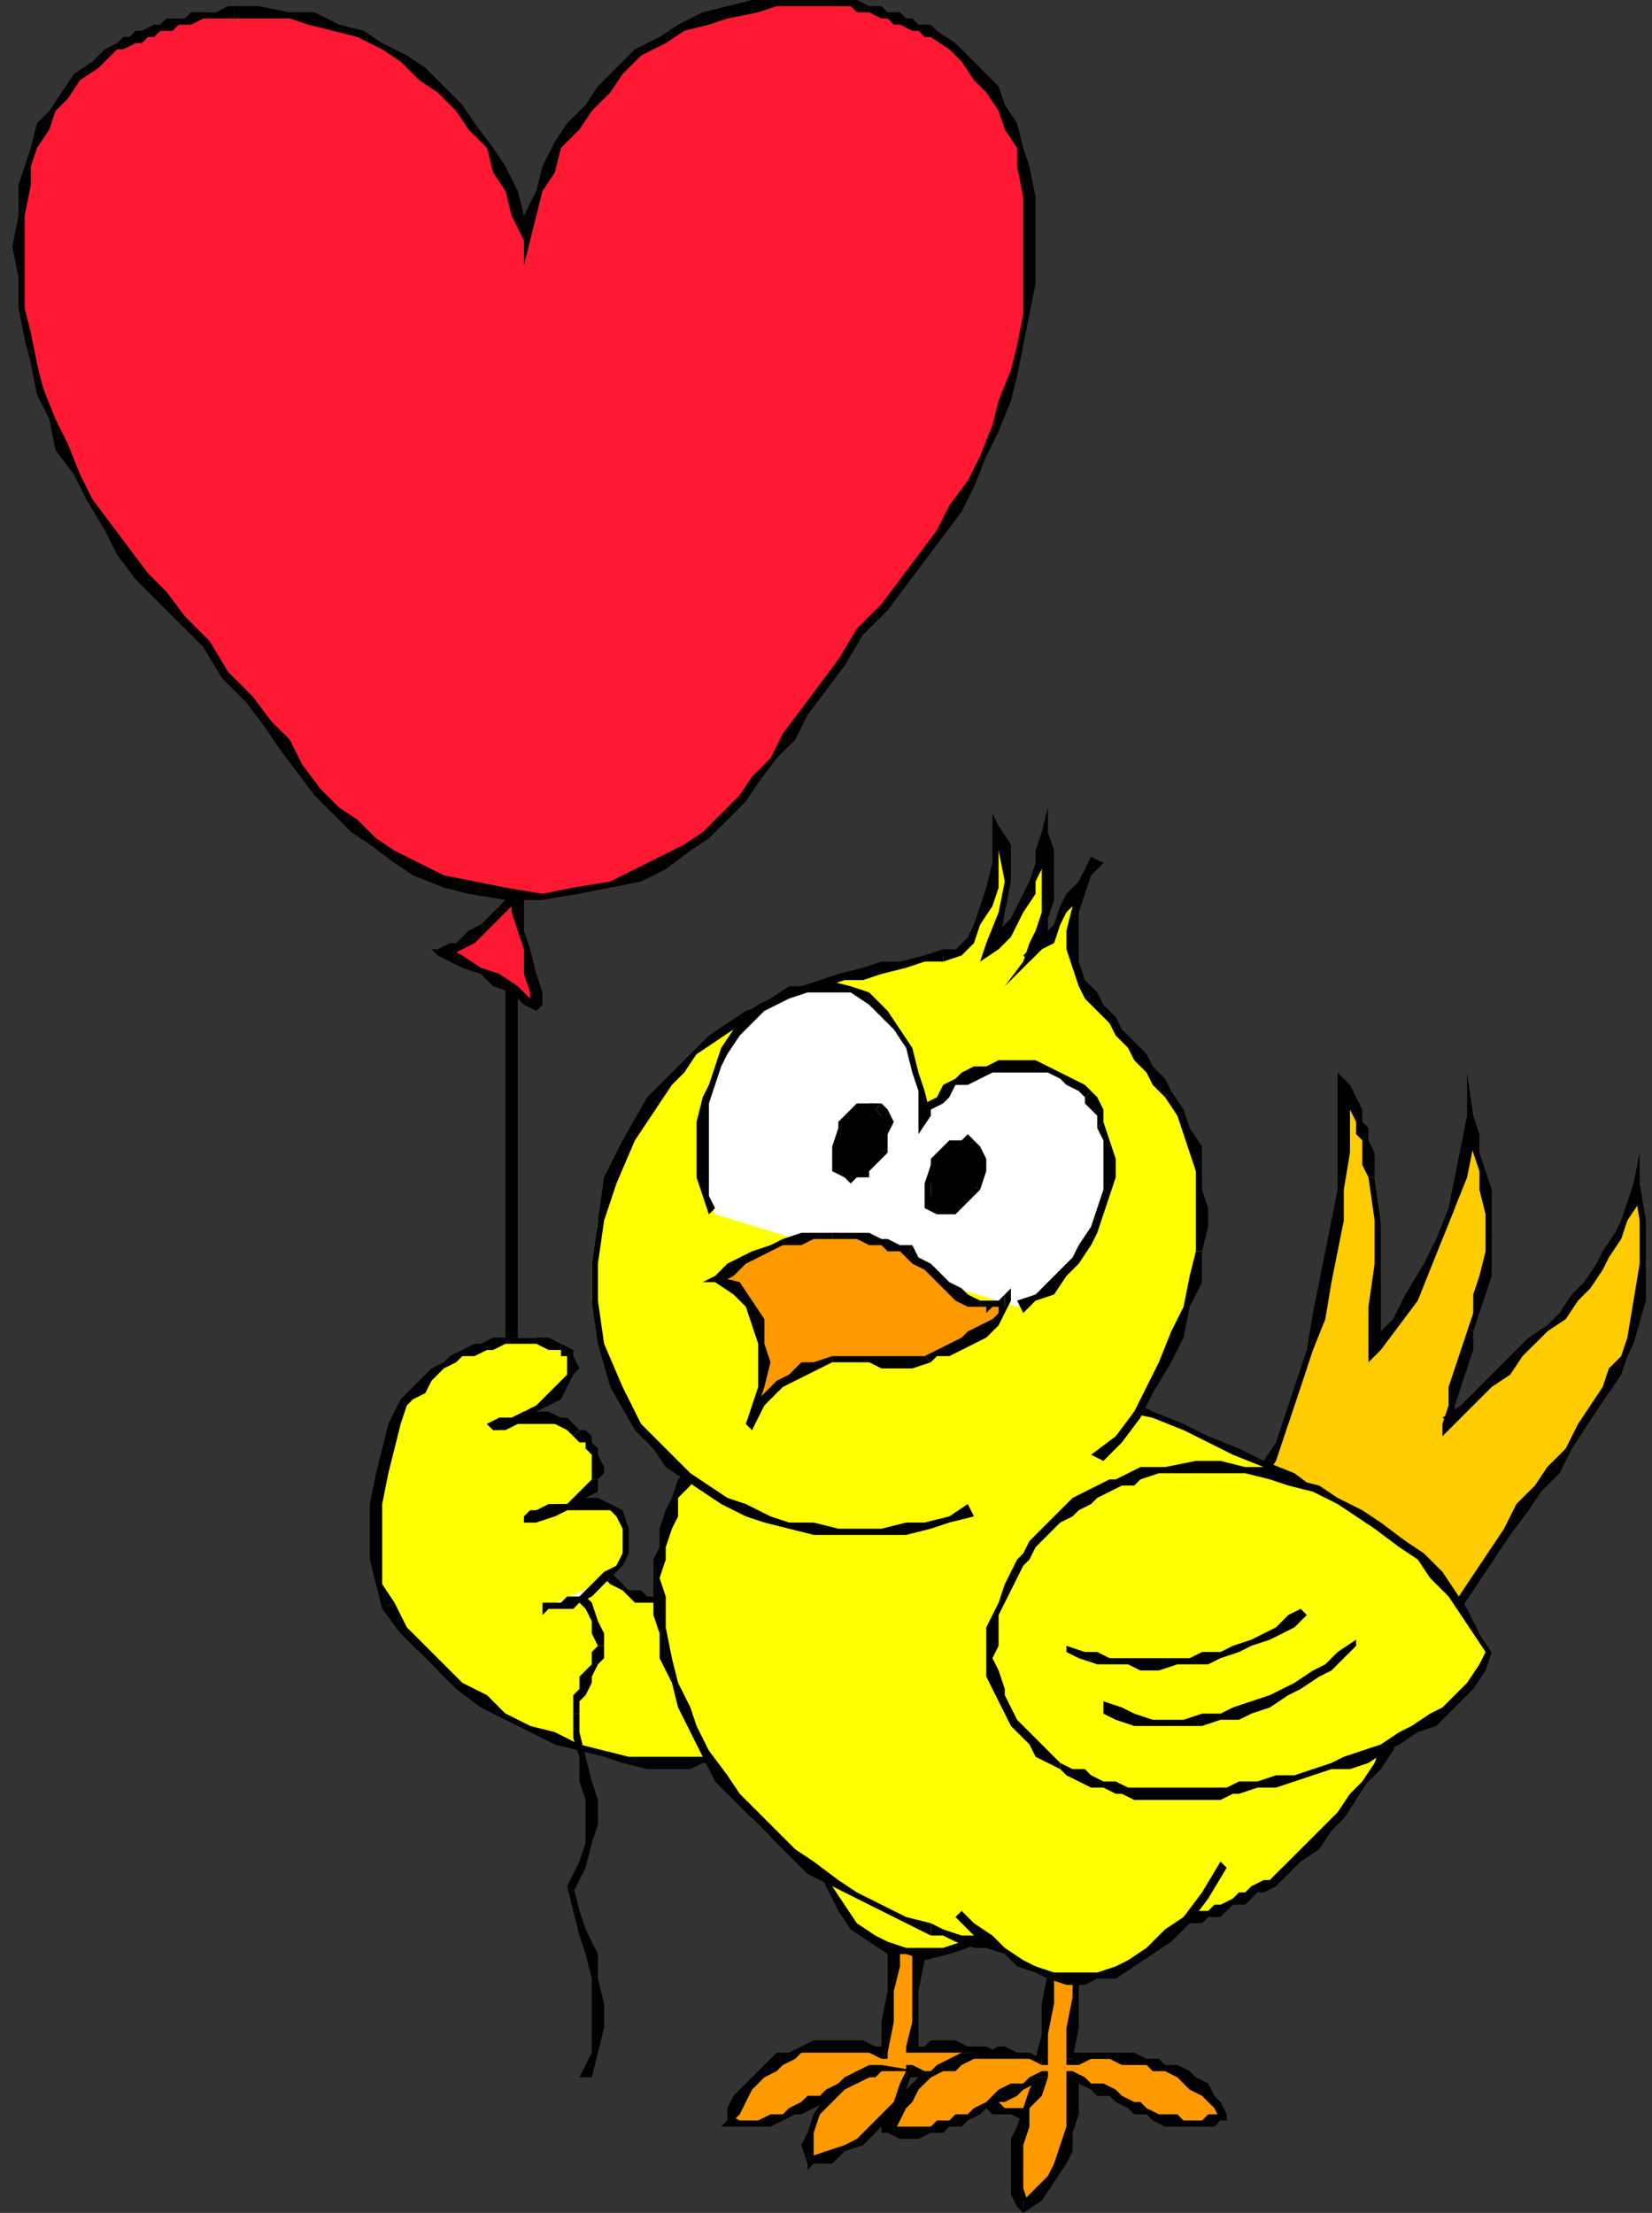 <?xml version="1.0" encoding="UTF-8" standalone="no"?>
<svg
   xmlns:dc="http://purl.org/dc/elements/1.1/"
   xmlns:cc="http://creativecommons.org/ns#"
   xmlns:rdf="http://www.w3.org/1999/02/22-rdf-syntax-ns#"
   xmlns:svg="http://www.w3.org/2000/svg"
   xmlns="http://www.w3.org/2000/svg"
   xmlns:sodipodi="http://sodipodi.sourceforge.net/DTD/sodipodi-0.dtd"
   xmlns:inkscape="http://www.inkscape.org/namespaces/inkscape"
   version="1.0"
   width="70.908mm"
   height="94.985mm"
   id="svg261"
   sodipodi:docname="VALEN051.WMF">
  <rect width="100%" height="100%" fill="#333333" stroke="none"/>
  <sodipodi:namedview
     pagecolor="#ffffff"
     bordercolor="#666666"
     borderopacity="1"
     objecttolerance="10"
     gridtolerance="10"
     guidetolerance="10"
     inkscape:pageopacity="0"
     inkscape:pageshadow="2"
     inkscape:window-width="640"
     inkscape:window-height="480"
     id="namedview263" />
  <defs
     id="defs3">
    <pattern
       id="WMFhbasepattern"
       patternUnits="userSpaceOnUse"
       width="6"
       height="6"
       x="0"
       y="0" />
  </defs>
  <path
     style="fill:#ff9900;fill-rule:evenodd;fill-opacity:1;stroke:none;"
     d="  M 145,314   L 145,319   L 144,323   L 144,328   L 143,333   L 141,332   L 140,332   L 138,332   L 136,332   L 134,332   L 132,332   L 130,333   L 129,333   L 127,334   L 125,335   L 124,336   L 123,337   L 121,339   L 120,340   L 119,342   L 118,344   L 120,344   L 122,344   L 123,344   L 125,344   L 127,343   L 129,343   L 130,342   L 132,341   L 133,340   L 135,339   L 136,339   L 138,338   L 139,337   L 141,336   L 142,336   L 143,336   L 141,336   L 139,337   L 137,339   L 135,341   L 133,343   L 131,346   L 131,348   L 132,351   L 134,350   L 137,349   L 139,347   L 142,345   L 144,343   L 145,341   L 147,338   L 148,336   L 149,336   L 151,337   L 152,338   L 154,339   L 155,339   L 157,340   L 158,341   L 160,341   L 161,342   L 163,342   L 164,343   L 166,343   L 167,343   L 169,343   L 171,343   L 172,342   L 172,340   L 171,339   L 169,338   L 168,336   L 167,335   L 165,335   L 163,334   L 162,333   L 160,333   L 158,333   L 157,332   L 155,332   L 153,332   L 151,332   L 150,332   L 148,332   L 148,328   L 149,323   L 149,318   L 149,314   L 145,314  z "
     id="path5" />
  <path
     style="fill:#000000;fill-rule:nonzero;fill-opacity:1;stroke:none;"
     d="  M 143,334   L 144,333   L 145,328   L 145,323   L 146,319   L 146,314   L 144,314   L 144,319   L 144,323   L 143,328   L 143,333   L 144,332   L 143,334   L 144,334   L 144,333  z "
     id="path7" />
  <path
     style="fill:#000000;fill-rule:nonzero;fill-opacity:1;stroke:none;"
     d="  M 118,343   L 119,344   L 120,343   L 121,341   L 122,339   L 123,338   L 124,337   L 126,336   L 127,335   L 129,334   L 130,333   L 132,333   L 134,333   L 136,333   L 138,333   L 140,333   L 141,333   L 143,334   L 144,332   L 142,332   L 140,331   L 138,331   L 136,331   L 134,331   L 132,331   L 130,332   L 128,333   L 126,333   L 125,334   L 123,336   L 122,337   L 121,338   L 119,340   L 118,342   L 118,344   L 118,345   L 118,344   L 117,345   L 118,345  z "
     id="path9" />
  <path
     style="fill:#000000;fill-rule:nonzero;fill-opacity:1;stroke:none;"
     d="  M 143,336   L 143,335   L 142,335   L 140,336   L 139,336   L 137,337   L 136,338   L 134,339   L 133,340   L 131,340   L 130,341   L 128,342   L 127,343   L 125,343   L 123,344   L 122,344   L 120,344   L 118,343   L 118,345   L 120,345   L 122,345   L 123,345   L 125,345   L 127,344   L 129,343   L 130,343   L 132,342   L 134,341   L 135,340   L 137,339   L 138,338   L 139,338   L 141,337   L 142,337   L 143,336   L 143,335   L 143,336   L 149,336   L 143,335  z "
     id="path11" />
  <path
     style="fill:#000000;fill-rule:nonzero;fill-opacity:1;stroke:none;"
     d="  M 131,350   L 132,350   L 132,348   L 132,346   L 133,343   L 135,341   L 137,339   L 139,338   L 141,337   L 143,336   L 143,335   L 141,335   L 139,336   L 136,338   L 134,340   L 132,343   L 131,346   L 130,348   L 131,351   L 132,351   L 131,351   L 131,352   L 132,351  z "
     id="path13" />
  <path
     style="fill:#000000;fill-rule:nonzero;fill-opacity:1;stroke:none;"
     d="  M 148,335   L 147,336   L 146,338   L 145,341   L 143,343   L 141,345   L 139,347   L 137,348   L 134,349   L 131,350   L 132,351   L 135,351   L 137,349   L 140,348   L 142,346   L 144,344   L 146,341   L 147,339   L 148,336   L 147,337   L 148,335   L 147,335   L 147,336  z "
     id="path15" />
  <path
     style="fill:#000000;fill-rule:nonzero;fill-opacity:1;stroke:none;"
     d="  M 172,342   L 172,341   L 171,342   L 169,342   L 167,342   L 166,342   L 165,342   L 163,342   L 162,341   L 160,341   L 159,340   L 157,339   L 156,339   L 154,338   L 153,337   L 151,336   L 150,336   L 148,335   L 147,337   L 149,337   L 151,338   L 152,338   L 154,339   L 155,340   L 157,341   L 158,341   L 160,342   L 161,343   L 163,343   L 164,343   L 166,344   L 167,344   L 169,344   L 171,343   L 173,343   L 173,342   L 173,343   L 173,342   L 173,342  z "
     id="path17" />
  <path
     style="fill:#000000;fill-rule:nonzero;fill-opacity:1;stroke:none;"
     d="  M 147,332   L 148,333   L 150,333   L 151,333   L 153,333   L 155,333   L 157,333   L 158,333   L 160,334   L 162,334   L 163,335   L 165,335   L 166,336   L 168,337   L 169,338   L 170,339   L 171,341   L 172,342   L 173,342   L 172,340   L 171,338   L 170,337   L 169,336   L 167,335   L 165,334   L 164,333   L 162,333   L 160,332   L 158,332   L 157,332   L 155,331   L 153,331   L 151,331   L 150,332   L 148,332   L 149,332   L 147,332   L 147,333   L 148,333  z "
     id="path19" />
  <path
     style="fill:#000000;fill-rule:nonzero;fill-opacity:1;stroke:none;"
     d="  M 149,315   L 148,314   L 148,318   L 148,323   L 148,328   L 147,332   L 149,332   L 149,328   L 149,323   L 150,318   L 149,314   L 149,313   L 149,314   L 149,313   L 149,313  z "
     id="path21" />
  <path
     style="fill:#000000;fill-rule:nonzero;fill-opacity:1;stroke:none;"
     d="  M 146,314   L 145,315   L 149,315   L 149,313   L 145,313   L 144,314   L 145,313   L 144,313   L 144,314  z "
     id="path23" />
  <path
     style="fill:#ffff00;fill-rule:evenodd;fill-opacity:1;stroke:none;"
     d="  M 133,301   L 135,306   L 136,310   L 139,313   L 141,315   L 144,316   L 147,317   L 150,317   L 153,316   L 157,316   L 160,315   L 163,313   L 166,312   L 168,310   L 171,308   L 173,306   L 175,305   L 133,301  z "
     id="path25" />
  <path
     style="fill:#000000;fill-rule:nonzero;fill-opacity:1;stroke:none;"
     d="  M 174,304   L 172,306   L 170,308   L 168,309   L 165,311   L 162,312   L 159,314   L 156,315   L 153,316   L 150,316   L 147,316   L 144,315   L 142,314   L 139,312   L 137,309   L 135,306   L 134,301   L 132,301   L 134,306   L 136,310   L 138,313   L 141,315   L 144,317   L 147,317   L 150,318   L 154,317   L 157,316   L 160,315   L 163,314   L 166,312   L 169,310   L 171,309   L 173,307   L 175,305  z "
     id="path27" />
  <path
     style="fill:#ffcc00;fill-rule:evenodd;fill-opacity:1;stroke:none;"
     d="  M 202,242   L 204,240   L 206,237   L 207,234   L 209,231   L 210,228   L 211,225   L 212,222   L 212,219   L 214,214   L 215,208   L 216,203   L 217,198   L 218,193   L 218,187   L 218,182   L 218,177   L 219,178   L 220,180   L 220,182   L 221,184   L 221,185   L 222,187   L 222,189   L 223,191   L 224,198   L 223,205   L 223,212   L 223,219   L 226,214   L 229,210   L 231,205   L 234,201   L 236,196   L 237,191   L 238,186   L 239,181   L 239,184   L 240,187   L 240,190   L 241,193   L 241,197   L 242,200   L 241,203   L 241,207   L 240,210   L 239,213   L 239,216   L 238,219   L 237,222   L 236,225   L 236,228   L 235,231   L 237,229   L 239,226   L 242,224   L 244,222   L 246,220   L 249,218   L 251,216   L 253,213   L 255,211   L 257,208   L 259,206   L 261,203   L 262,201   L 264,198   L 265,195   L 266,192   L 266,198   L 267,205   L 266,211   L 264,218   L 263,220   L 262,223   L 261,226   L 259,229   L 257,232   L 254,235   L 252,238   L 250,242   L 247,245   L 245,248   L 242,251   L 240,254   L 238,257   L 236,260   L 235,263   L 234,265   L 202,242  z "
     id="path29" />
  <path
     style="fill:#000000;fill-rule:nonzero;fill-opacity:1;stroke:none;"
     d="  M 212,219   L 212,219   L 211,222   L 210,225   L 209,228   L 208,231   L 207,234   L 205,237   L 203,239   L 201,242   L 203,243   L 205,240   L 207,237   L 208,234   L 209,231   L 210,228   L 211,225   L 212,222   L 213,219   L 213,219  z "
     id="path31" />
  <path
     style="fill:#000000;fill-rule:nonzero;fill-opacity:1;stroke:none;"
     d="  M 219,176   L 217,177   L 217,182   L 217,187   L 217,193   L 216,198   L 215,203   L 214,208   L 213,213   L 212,219   L 213,219   L 215,214   L 216,208   L 217,203   L 218,198   L 218,193   L 219,187   L 219,182   L 219,177   L 218,177   L 219,176   L 217,174   L 217,177  z "
     id="path33" />
  <path
     style="fill:#000000;fill-rule:nonzero;fill-opacity:1;stroke:none;"
     d="  M 223,191   L 223,191   L 223,189   L 223,187   L 222,185   L 222,183   L 221,182   L 221,180   L 220,178   L 219,176   L 218,177   L 218,179   L 219,180   L 220,182   L 220,184   L 221,185   L 221,187   L 221,189   L 222,191   L 222,191  z "
     id="path35" />
  <path
     style="fill:#000000;fill-rule:nonzero;fill-opacity:1;stroke:none;"
     d="  M 222,218   L 224,219   L 224,212   L 224,205   L 224,198   L 223,191   L 222,191   L 223,198   L 223,205   L 222,212   L 222,219   L 224,219   L 222,219   L 222,221   L 224,219  z "
     id="path37" />
  <path
     style="fill:#000000;fill-rule:nonzero;fill-opacity:1;stroke:none;"
     d="  M 239,181   L 238,181   L 237,186   L 236,191   L 235,196   L 233,201   L 231,205   L 228,210   L 226,214   L 222,218   L 224,219   L 227,215   L 230,211   L 232,206   L 234,201   L 236,196   L 238,191   L 239,186   L 239,181   L 238,181   L 239,181   L 238,174   L 238,181  z "
     id="path39" />
  <path
     style="fill:#000000;fill-rule:nonzero;fill-opacity:1;stroke:none;"
     d="  M 242,207   L 242,207   L 242,203   L 242,200   L 242,197   L 242,193   L 241,190   L 240,187   L 240,184   L 239,181   L 238,181   L 238,184   L 239,187   L 240,190   L 240,193   L 241,197   L 241,200   L 241,203   L 240,207   L 240,207  z "
     id="path41" />
  <path
     style="fill:#000000;fill-rule:nonzero;fill-opacity:1;stroke:none;"
     d="  M 234,230   L 236,231   L 236,228   L 237,225   L 238,222   L 239,219   L 239,216   L 240,213   L 241,210   L 242,207   L 240,207   L 239,210   L 239,213   L 238,216   L 237,219   L 236,222   L 235,225   L 235,228   L 234,231   L 236,231   L 234,231   L 234,233   L 236,231  z "
     id="path43" />
  <path
     style="fill:#000000;fill-rule:nonzero;fill-opacity:1;stroke:none;"
     d="  M 266,192   L 265,192   L 264,195   L 263,198   L 262,200   L 260,203   L 259,205   L 257,208   L 255,210   L 253,213   L 251,215   L 248,217   L 246,219   L 244,221   L 241,224   L 239,226   L 237,228   L 234,230   L 236,231   L 238,229   L 240,227   L 242,225   L 245,223   L 247,220   L 249,218   L 251,216   L 254,214   L 256,211   L 258,209   L 260,206   L 261,204   L 263,201   L 264,198   L 266,195   L 266,192   L 265,192   L 266,192   L 266,187   L 265,192  z "
     id="path45" />
  <path
     style="fill:#000000;fill-rule:nonzero;fill-opacity:1;stroke:none;"
     d="  M 265,218   L 265,218   L 267,211   L 267,205   L 267,198   L 266,192   L 265,192   L 266,198   L 266,205   L 265,211   L 264,217   L 264,217  z "
     id="path47" />
  <path
     style="fill:#000000;fill-rule:nonzero;fill-opacity:1;stroke:none;"
     d="  M 233,266   L 235,265   L 236,263   L 237,261   L 239,258   L 241,255   L 243,252   L 245,249   L 248,245   L 250,242   L 253,239   L 255,235   L 257,232   L 259,229   L 261,226   L 263,223   L 264,220   L 265,218   L 264,217   L 263,220   L 261,222   L 260,225   L 258,228   L 256,231   L 254,235   L 251,238   L 249,241   L 246,244   L 244,248   L 242,251   L 240,254   L 238,257   L 236,260   L 234,262   L 233,265   L 234,264   L 233,266   L 234,266   L 235,265  z "
     id="path49" />
  <path
     style="fill:#000000;fill-rule:nonzero;fill-opacity:1;stroke:none;"
     d="  M 201,242   L 201,243   L 233,266   L 234,264   L 202,242   L 203,243   L 201,242   L 201,242   L 201,243  z "
     id="path51" />
  <path
     style="fill:#ffff00;fill-rule:evenodd;fill-opacity:1;stroke:none;"
     d="  M 108,260   L 107,260   L 106,260   L 104,259   L 103,259   L 102,258   L 101,258   L 100,257   L 99,256   L 100,254   L 101,252   L 102,250   L 101,248   L 101,246   L 99,245   L 97,244   L 95,244   L 92,244   L 89,245   L 87,246   L 85,246   L 87,246   L 88,246   L 90,245   L 92,244   L 93,244   L 95,243   L 96,241   L 97,240   L 97,239   L 97,238   L 97,236   L 96,235   L 96,235   L 95,234   L 94,233   L 94,232   L 92,231   L 90,231   L 89,230   L 87,230   L 85,230   L 83,230   L 81,231   L 79,231   L 81,231   L 83,230   L 85,229   L 87,229   L 89,227   L 90,226   L 91,225   L 92,223   L 93,222   L 93,220   L 92,219   L 91,218   L 89,218   L 87,217   L 85,217   L 84,217   L 82,218   L 80,218   L 79,218   L 77,219   L 75,220   L 74,220   L 72,221   L 71,223   L 69,224   L 68,225   L 67,226   L 66,228   L 64,231   L 63,235   L 62,239   L 61,244   L 61,248   L 61,253   L 62,257   L 63,261   L 65,264   L 68,268   L 71,271   L 75,274   L 78,276   L 82,278   L 86,280   L 90,282   L 94,283   L 98,285   L 102,286   L 105,286   L 109,286   L 112,286   L 114,286   L 117,285   L 108,260  z "
     id="path53" />
  <path
     style="fill:#000000;fill-rule:nonzero;fill-opacity:1;stroke:none;"
     d="  M 98,255   L 98,256   L 99,257   L 101,258   L 102,259   L 103,260   L 104,260   L 106,260   L 107,260   L 108,261   L 108,259   L 107,259   L 106,259   L 105,259   L 104,258   L 102,258   L 101,257   L 100,256   L 99,255   L 99,256   L 98,255   L 98,256   L 98,256  z "
     id="path55" />
  <path
     style="fill:#000000;fill-rule:nonzero;fill-opacity:1;stroke:none;"
     d="  M 101,248   L 101,248   L 101,250   L 101,252   L 100,254   L 98,255   L 99,256   L 101,254   L 102,252   L 102,250   L 102,248   L 102,248  z "
     id="path57" />
  <path
     style="fill:#000000;fill-rule:nonzero;fill-opacity:1;stroke:none;"
     d="  M 85,246   L 85,247   L 87,247   L 90,246   L 92,245   L 95,245   L 97,245   L 99,245   L 100,246   L 101,248   L 102,248   L 101,245   L 99,244   L 97,243   L 95,243   L 92,244   L 89,244   L 87,245   L 85,246   L 85,247  z "
     id="path59" />
  <path
     style="fill:#000000;fill-rule:nonzero;fill-opacity:1;stroke:none;"
     d="  M 96,240   L 96,240   L 95,241   L 94,242   L 93,243   L 92,244   L 90,244   L 88,245   L 86,245   L 85,246   L 85,247   L 87,247   L 88,246   L 90,246   L 92,245   L 94,244   L 95,243   L 97,242   L 97,240   L 97,240  z "
     id="path61" />
  <path
     style="fill:#000000;fill-rule:nonzero;fill-opacity:1;stroke:none;"
     d="  M 93,233   L 93,233   L 94,234   L 95,234   L 95,235   L 96,236   L 96,237   L 96,238   L 96,239   L 96,240   L 97,240   L 98,239   L 98,238   L 97,236   L 97,235   L 96,234   L 96,233   L 95,232   L 94,232   L 94,232  z "
     id="path63" />
  <path
     style="fill:#000000;fill-rule:nonzero;fill-opacity:1;stroke:none;"
     d="  M 79,231   L 80,232   L 81,232   L 83,231   L 85,231   L 87,231   L 88,231   L 90,231   L 92,232   L 93,233   L 94,232   L 92,230   L 91,230   L 89,229   L 87,229   L 85,229   L 83,230   L 81,230   L 79,231   L 80,232  z "
     id="path65" />
  <path
     style="fill:#000000;fill-rule:nonzero;fill-opacity:1;stroke:none;"
     d="  M 92,223   L 92,223   L 91,224   L 89,226   L 88,227   L 87,228   L 85,229   L 83,230   L 81,230   L 79,231   L 80,232   L 82,232   L 84,231   L 86,230   L 87,229   L 89,228   L 91,227   L 92,225   L 93,223   L 93,223  z "
     id="path67" />
  <path
     style="fill:#000000;fill-rule:nonzero;fill-opacity:1;stroke:none;"
     d="  M 91,219   L 91,219   L 91,220   L 92,220   L 92,222   L 92,223   L 93,223   L 94,222   L 93,220   L 93,219   L 91,218   L 91,218  z "
     id="path69" />
  <path
     style="fill:#000000;fill-rule:nonzero;fill-opacity:1;stroke:none;"
     d="  M 66,228   L 66,228   L 67,227   L 69,226   L 70,224   L 71,223   L 72,222   L 74,221   L 75,220   L 77,220   L 79,219   L 80,219   L 82,218   L 84,218   L 85,218   L 87,218   L 89,219   L 91,219   L 91,218   L 89,217   L 87,217   L 85,217   L 84,217   L 82,217   L 80,217   L 78,218   L 77,218   L 75,219   L 73,220   L 72,221   L 70,222   L 69,223   L 67,225   L 66,226   L 65,227   L 65,227  z "
     id="path71" />
  <path
     style="fill:#000000;fill-rule:nonzero;fill-opacity:1;stroke:none;"
     d="  M 64,260   L 64,260   L 62,257   L 62,253   L 62,248   L 62,244   L 63,239   L 64,235   L 65,231   L 66,228   L 65,227   L 63,231   L 62,235   L 61,239   L 60,244   L 60,248   L 60,253   L 61,257   L 62,261   L 62,261  z "
     id="path73" />
  <path
     style="fill:#000000;fill-rule:nonzero;fill-opacity:1;stroke:none;"
     d="  M 116,285   L 116,284   L 114,285   L 112,285   L 109,285   L 105,285   L 102,285   L 98,284   L 94,283   L 90,281   L 86,280   L 82,278   L 79,275   L 75,273   L 72,270   L 69,267   L 66,264   L 64,260   L 62,261   L 65,265   L 68,268   L 71,271   L 74,274   L 78,277   L 82,279   L 86,281   L 90,283   L 94,284   L 98,285   L 101,286   L 105,287   L 109,287   L 112,287   L 114,286   L 117,286   L 117,285   L 117,286   L 118,285   L 117,285  z "
     id="path75" />
  <path
     style="fill:#000000;fill-rule:nonzero;fill-opacity:1;stroke:none;"
     d="  M 108,261   L 108,260   L 116,285   L 117,285   L 109,260   L 108,259   L 109,260   L 109,259   L 108,259  z "
     id="path77" />
  <path
     style="fill:#ffffff;fill-rule:evenodd;fill-opacity:1;stroke:none;"
     d="  M 88,261   L 89,261   L 91,260   L 92,260   L 94,259   L 95,259   L 97,258   L 98,257   L 99,256   L 88,261  z "
     id="path79" />
  <path
     style="fill:#000000;fill-rule:nonzero;fill-opacity:1;stroke:none;"
     d="  M 98,255   L 97,256   L 96,257   L 95,258   L 94,259   L 92,259   L 91,260   L 89,260   L 88,260   L 88,262   L 89,261   L 91,261   L 93,261   L 94,260   L 96,259   L 97,258   L 98,257   L 99,256  z "
     id="path81" />
  <path
     style="fill:#ffff00;fill-rule:evenodd;fill-opacity:1;stroke:none;"
     d="  M 236,261   L 232,257   L 229,254   L 225,251   L 221,248   L 217,245   L 213,243   L 209,240   L 205,238   L 201,236   L 196,233   L 192,232   L 187,230   L 182,228   L 178,226   L 173,225   L 168,224   L 165,223   L 163,223   L 160,222   L 157,222   L 154,221   L 151,221   L 148,221   L 146,221   L 143,222   L 140,222   L 137,222   L 135,223   L 132,224   L 129,225   L 127,226   L 124,227   L 122,229   L 119,231   L 117,232   L 116,234   L 114,236   L 112,238   L 111,241   L 110,243   L 109,246   L 108,248   L 107,251   L 107,253   L 107,256   L 107,259   L 107,262   L 107,264   L 108,269   L 109,273   L 111,277   L 113,281   L 115,285   L 117,288   L 120,292   L 122,295   L 125,298   L 129,301   L 132,303   L 135,305   L 139,308   L 143,310   L 147,311   L 151,313   L 153,314   L 156,314   L 158,315   L 160,315   L 162,315   L 165,316   L 167,316   L 169,316   L 172,315   L 174,315   L 176,315   L 179,314   L 181,314   L 183,314   L 186,313   L 188,313   L 189,312   L 191,312   L 192,312   L 194,311   L 195,311   L 196,310   L 198,310   L 199,309   L 200,309   L 201,308   L 203,307   L 204,307   L 205,306   L 206,305   L 207,304   L 208,303   L 211,301   L 213,299   L 216,297   L 218,294   L 220,292   L 222,289   L 223,286   L 225,284   L 226,281   L 228,278   L 229,275   L 231,273   L 232,270   L 233,267   L 234,264   L 236,261  z "
     id="path83" />
  <path
     style="fill:#000000;fill-rule:nonzero;fill-opacity:1;stroke:none;"
     d="  M 168,225   L 168,225   L 173,226   L 178,227   L 182,229   L 187,230   L 192,232   L 196,234   L 200,236   L 205,238   L 209,241   L 213,243   L 217,246   L 221,249   L 224,252   L 228,255   L 232,258   L 235,261   L 236,260   L 233,257   L 229,254   L 225,250   L 222,247   L 218,245   L 214,242   L 210,239   L 205,237   L 201,235   L 196,233   L 192,231   L 187,229   L 183,227   L 178,226   L 173,224   L 168,223   L 168,223  z "
     id="path85" />
  <path
     style="fill:#000000;fill-rule:nonzero;fill-opacity:1;stroke:none;"
     d="  M 124,228   L 124,228   L 127,227   L 129,226   L 132,225   L 135,224   L 137,223   L 140,223   L 143,222   L 146,222   L 148,222   L 151,222   L 154,222   L 157,223   L 160,223   L 162,223   L 165,224   L 168,225   L 168,223   L 166,223   L 163,222   L 160,221   L 157,221   L 154,221   L 151,220   L 148,220   L 146,221   L 143,221   L 140,221   L 137,222   L 135,222   L 132,223   L 129,224   L 126,225   L 124,227   L 124,227  z "
     id="path87" />
  <path
     style="fill:#000000;fill-rule:nonzero;fill-opacity:1;stroke:none;"
     d="  M 108,264   L 108,264   L 108,262   L 108,259   L 107,256   L 108,253   L 108,251   L 109,248   L 110,246   L 110,243   L 112,241   L 113,239   L 114,237   L 116,235   L 118,233   L 120,231   L 122,229   L 124,228   L 124,227   L 121,228   L 119,230   L 117,232   L 115,234   L 113,236   L 112,238   L 110,240   L 109,243   L 108,245   L 107,248   L 107,251   L 106,253   L 106,256   L 106,259   L 106,262   L 107,265   L 107,265  z "
     id="path89" />
  <path
     style="fill:#000000;fill-rule:nonzero;fill-opacity:1;stroke:none;"
     d="  M 151,312   L 151,312   L 147,311   L 143,309   L 139,307   L 136,305   L 132,302   L 129,300   L 126,297   L 123,294   L 120,291   L 118,288   L 115,284   L 113,280   L 112,277   L 110,273   L 109,269   L 108,264   L 107,265   L 107,269   L 109,273   L 110,277   L 112,281   L 114,285   L 116,289   L 119,292   L 122,295   L 125,298   L 128,301   L 131,304   L 135,306   L 139,308   L 143,310   L 147,312   L 151,314   L 151,314  z "
     id="path91" />
  <path
     style="fill:#000000;fill-rule:nonzero;fill-opacity:1;stroke:none;"
     d="  M 188,312   L 188,312   L 185,312   L 183,313   L 181,313   L 179,314   L 176,314   L 174,314   L 172,315   L 169,315   L 167,315   L 165,315   L 162,315   L 160,314   L 158,314   L 156,314   L 153,313   L 151,312   L 151,314   L 153,314   L 155,315   L 158,316   L 160,316   L 162,316   L 165,316   L 167,316   L 169,316   L 172,316   L 174,316   L 176,316   L 179,315   L 181,315   L 183,314   L 186,314   L 188,313   L 188,313  z "
     id="path93" />
  <path
     style="fill:#000000;fill-rule:nonzero;fill-opacity:1;stroke:none;"
     d="  M 208,303   L 208,303   L 207,304   L 206,305   L 205,305   L 203,306   L 202,307   L 201,307   L 200,308   L 198,309   L 197,309   L 196,310   L 195,310   L 193,310   L 192,311   L 191,311   L 189,312   L 188,312   L 188,313   L 190,313   L 191,313   L 192,312   L 194,312   L 195,312   L 196,311   L 198,311   L 199,310   L 200,309   L 202,309   L 203,308   L 204,307   L 205,307   L 207,306   L 208,305   L 209,304   L 209,304  z "
     id="path95" />
  <path
     style="fill:#000000;fill-rule:nonzero;fill-opacity:1;stroke:none;"
     d="  M 235,261   L 235,261   L 234,264   L 232,266   L 231,269   L 230,272   L 229,275   L 227,278   L 226,281   L 224,283   L 223,286   L 221,289   L 219,291   L 217,294   L 215,296   L 213,298   L 210,301   L 208,303   L 209,304   L 211,302   L 214,300   L 216,297   L 218,295   L 220,292   L 222,289   L 224,287   L 226,284   L 227,281   L 229,279   L 230,276   L 231,273   L 233,270   L 234,267   L 235,264   L 236,261   L 236,260   L 236,261   L 237,261   L 236,260  z "
     id="path97" />
  <path
     style="fill:#ffff00;fill-rule:evenodd;fill-opacity:1;stroke:none;"
     d="  M 158,245   L 154,246   L 150,247   L 147,248   L 143,248   L 139,248   L 136,248   L 132,248   L 128,247   L 125,246   L 121,245   L 118,244   L 115,242   L 112,239   L 109,237   L 106,234   L 104,231   L 100,225   L 98,218   L 96,211   L 96,205   L 97,198   L 99,191   L 102,185   L 106,179   L 108,176   L 111,173   L 113,171   L 116,169   L 118,167   L 121,165   L 124,163   L 127,162   L 130,161   L 133,160   L 137,159   L 140,158   L 143,157   L 147,156   L 150,156   L 153,155   L 155,154   L 157,152   L 159,150   L 160,147   L 161,144   L 161,140   L 162,137   L 162,134   L 163,138   L 163,143   L 163,148   L 161,153   L 163,152   L 165,150   L 166,147   L 167,145   L 168,143   L 168,140   L 169,138   L 170,135   L 170,138   L 170,141   L 170,143   L 170,146   L 170,149   L 169,151   L 168,153   L 166,156   L 168,154   L 170,152   L 171,150   L 173,148   L 174,146   L 175,144   L 176,141   L 178,140   L 176,142   L 175,145   L 174,148   L 174,151   L 174,154   L 174,156   L 175,159   L 177,162   L 179,164   L 180,166   L 182,168   L 183,169   L 185,171   L 187,174   L 188,176   L 190,178   L 191,181   L 193,184   L 194,187   L 194,190   L 195,193   L 195,196   L 195,199   L 195,203   L 194,207   L 193,212   L 191,217   L 189,221   L 187,225   L 184,229   L 181,233   L 178,237   L 158,245  z "
     id="path99" />
  <path
     style="fill:#000000;fill-rule:nonzero;fill-opacity:1;stroke:none;"
     d="  M 103,232   L 103,232   L 106,235   L 108,238   L 111,240   L 114,242   L 117,244   L 121,246   L 124,247   L 128,248   L 132,249   L 136,249   L 139,249   L 143,249   L 147,249   L 151,248   L 154,247   L 158,246   L 157,244   L 154,246   L 150,247   L 147,247   L 143,248   L 139,248   L 136,248   L 132,247   L 128,247   L 125,246   L 121,244   L 118,243   L 115,241   L 112,239   L 109,236   L 107,234   L 104,231   L 104,231  z "
     id="path101" />
  <path
     style="fill:#000000;fill-rule:nonzero;fill-opacity:1;stroke:none;"
     d="  M 105,178   L 105,178   L 101,185   L 98,191   L 97,198   L 96,205   L 96,211   L 97,218   L 99,225   L 103,232   L 104,231   L 101,225   L 98,218   L 97,211   L 97,205   L 98,198   L 100,192   L 103,185   L 107,179   L 107,179  z "
     id="path103" />
  <path
     style="fill:#000000;fill-rule:nonzero;fill-opacity:1;stroke:none;"
     d="  M 153,154   L 153,154   L 150,155   L 146,156   L 143,156   L 140,157   L 136,158   L 133,159   L 130,160   L 127,161   L 124,163   L 121,164   L 118,166   L 115,168   L 113,170   L 110,173   L 108,175   L 105,178   L 107,179   L 109,176   L 111,174   L 113,171   L 116,169   L 119,167   L 122,166   L 124,164   L 127,163   L 130,162   L 134,160   L 137,159   L 140,159   L 143,158   L 147,157   L 150,156   L 153,156   L 153,156  z "
     id="path105" />
  <path
     style="fill:#000000;fill-rule:nonzero;fill-opacity:1;stroke:none;"
     d="  M 162,134   L 161,134   L 161,137   L 161,140   L 160,144   L 159,147   L 158,150   L 157,152   L 155,154   L 153,154   L 153,156   L 156,155   L 158,153   L 159,150   L 161,147   L 162,144   L 162,140   L 162,137   L 162,134   L 161,135   L 162,134   L 161,132   L 161,134  z "
     id="path107" />
  <path
     style="fill:#000000;fill-rule:nonzero;fill-opacity:1;stroke:none;"
     d="  M 161,153   L 162,154   L 163,148   L 164,143   L 164,137   L 162,134   L 161,135   L 162,138   L 163,143   L 162,148   L 160,153   L 162,154   L 160,153   L 159,156   L 162,154  z "
     id="path109" />
  <path
     style="fill:#000000;fill-rule:nonzero;fill-opacity:1;stroke:none;"
     d="  M 170,135   L 169,135   L 168,138   L 168,140   L 167,143   L 166,145   L 165,147   L 164,149   L 162,151   L 161,153   L 162,154   L 164,152   L 165,150   L 166,148   L 168,145   L 168,143   L 169,141   L 170,138   L 170,136   L 169,136   L 170,135   L 170,131   L 169,135  z "
     id="path111" />
  <path
     style="fill:#000000;fill-rule:nonzero;fill-opacity:1;stroke:none;"
     d="  M 166,155   L 167,156   L 169,154   L 170,151   L 170,149   L 171,146   L 171,143   L 171,141   L 171,138   L 170,135   L 169,136   L 169,138   L 169,141   L 169,143   L 169,146   L 169,148   L 168,151   L 167,153   L 166,156   L 167,156   L 166,156   L 163,160   L 167,156  z "
     id="path113" />
  <path
     style="fill:#000000;fill-rule:nonzero;fill-opacity:1;stroke:none;"
     d="  M 179,140   L 177,139   L 176,141   L 175,143   L 173,145   L 172,147   L 171,150   L 169,152   L 168,153   L 166,155   L 167,156   L 169,154   L 171,153   L 172,150   L 173,148   L 175,146   L 176,144   L 177,142   L 179,140   L 177,139  z "
     id="path115" />
  <path
     style="fill:#000000;fill-rule:nonzero;fill-opacity:1;stroke:none;"
     d="  M 178,161   L 178,161   L 176,159   L 175,156   L 175,154   L 175,151   L 175,148   L 176,145   L 177,142   L 179,140   L 177,139   L 176,142   L 175,144   L 174,147   L 173,151   L 173,154   L 174,157   L 175,160   L 176,162   L 176,162  z "
     id="path117" />
  <path
     style="fill:#000000;fill-rule:nonzero;fill-opacity:1;stroke:none;"
     d="  M 190,177   L 190,177   L 189,175   L 187,173   L 186,171   L 184,169   L 182,167   L 181,165   L 179,163   L 178,161   L 176,162   L 178,164   L 180,166   L 181,168   L 183,170   L 184,172   L 186,174   L 187,176   L 189,178   L 189,178  z "
     id="path119" />
  <path
     style="fill:#000000;fill-rule:nonzero;fill-opacity:1;stroke:none;"
     d="  M 195,203   L 195,203   L 196,199   L 196,196   L 195,193   L 195,190   L 195,186   L 193,183   L 192,180   L 190,177   L 189,178   L 191,181   L 192,184   L 193,187   L 194,190   L 194,193   L 194,196   L 194,199   L 194,203   L 194,203  z "
     id="path121" />
  <path
     style="fill:#000000;fill-rule:nonzero;fill-opacity:1;stroke:none;"
     d="  M 179,237   L 182,234   L 185,230   L 187,226   L 190,221   L 192,217   L 193,212   L 195,208   L 195,203   L 194,203   L 193,207   L 192,212   L 190,216   L 188,221   L 186,225   L 184,229   L 181,233   L 177,236  z "
     id="path123" />
  <path
     style="fill:#ffffff;fill-rule:evenodd;fill-opacity:1;stroke:none;"
     d="  M 116,197   L 115,194   L 114,191   L 114,188   L 114,185   L 114,182   L 115,179   L 115,176   L 116,173   L 118,170   L 119,168   L 121,166   L 123,164   L 126,162   L 128,161   L 131,160   L 134,160   L 138,161   L 141,162   L 144,164   L 146,167   L 147,170   L 149,174   L 149,177   L 150,181   L 151,180   L 152,178   L 154,177   L 155,176   L 157,175   L 159,174   L 160,174   L 162,173   L 164,173   L 166,173   L 168,173   L 170,174   L 172,174   L 173,175   L 175,176   L 176,178   L 177,179   L 178,180   L 178,181   L 179,182   L 180,185   L 180,188   L 180,191   L 179,193   L 179,196   L 178,199   L 176,202   L 174,205   L 173,207   L 170,209   L 168,211   L 165,212   L 116,197  z "
     id="path125" />
  <path
     style="fill:#000000;fill-rule:nonzero;fill-opacity:1;stroke:none;"
     d="  M 134,159   L 134,159   L 131,160   L 128,160   L 125,162   L 123,163   L 120,165   L 119,167   L 117,170   L 116,173   L 115,176   L 114,178   L 113,182   L 113,185   L 113,188   L 113,191   L 114,194   L 115,197   L 116,196   L 115,194   L 115,191   L 115,188   L 115,185   L 115,182   L 115,179   L 116,176   L 117,173   L 118,171   L 120,168   L 122,166   L 124,164   L 126,163   L 128,162   L 131,161   L 134,161   L 134,161  z "
     id="path127" />
  <path
     style="fill:#000000;fill-rule:nonzero;fill-opacity:1;stroke:none;"
     d="  M 149,181   L 151,181   L 150,177   L 149,174   L 148,170   L 146,167   L 144,164   L 141,161   L 138,160   L 134,159   L 134,161   L 138,161   L 141,163   L 143,165   L 145,167   L 147,170   L 148,174   L 149,177   L 149,181   L 151,181   L 149,181   L 149,184   L 151,181  z "
     id="path129" />
  <path
     style="fill:#000000;fill-rule:nonzero;fill-opacity:1;stroke:none;"
     d="  M 177,177   L 177,177   L 176,176   L 174,175   L 172,174   L 170,173   L 168,172   L 166,172   L 164,172   L 162,172   L 160,173   L 158,173   L 156,174   L 155,175   L 153,176   L 152,178   L 150,179   L 149,181   L 151,181   L 151,180   L 153,179   L 154,178   L 155,176   L 157,176   L 159,175   L 161,174   L 162,174   L 164,174   L 166,174   L 168,174   L 170,174   L 172,175   L 173,176   L 175,177   L 176,178   L 176,178  z "
     id="path131" />
  <path
     style="fill:#000000;fill-rule:nonzero;fill-opacity:1;stroke:none;"
     d="  M 179,182   L 179,182   L 179,181   L 179,180   L 178,178   L 177,177   L 176,178   L 176,179   L 177,180   L 178,181   L 178,183   L 178,183  z "
     id="path133" />
  <path
     style="fill:#000000;fill-rule:nonzero;fill-opacity:1;stroke:none;"
     d="  M 180,194   L 180,194   L 181,191   L 181,188   L 180,185   L 179,182   L 178,183   L 179,185   L 179,188   L 179,191   L 179,193   L 179,193  z "
     id="path135" />
  <path
     style="fill:#000000;fill-rule:nonzero;fill-opacity:1;stroke:none;"
     d="  M 166,213   L 168,211   L 171,210   L 173,207   L 175,205   L 177,202   L 178,200   L 179,197   L 180,194   L 179,193   L 178,196   L 177,199   L 175,202   L 174,204   L 172,206   L 170,208   L 168,210   L 165,211  z "
     id="path137" />
  <path
     style="fill:#ffff00;fill-rule:evenodd;fill-opacity:1;stroke:none;"
     d="  M 242,268   L 240,271   L 239,273   L 237,275   L 234,277   L 232,279   L 230,281   L 227,282   L 224,284   L 222,285   L 219,286   L 216,287   L 213,288   L 210,288   L 207,289   L 204,290   L 201,290   L 199,291   L 198,291   L 196,291   L 194,291   L 192,291   L 190,291   L 188,291   L 186,291   L 184,291   L 183,290   L 181,290   L 179,289   L 177,289   L 175,288   L 174,287   L 172,286   L 170,285   L 169,284   L 167,283   L 166,281   L 165,279   L 164,278   L 163,276   L 162,274   L 161,272   L 161,269   L 161,267   L 161,265   L 162,262   L 162,260   L 163,258   L 164,256   L 165,254   L 166,252   L 168,250   L 169,249   L 170,248   L 172,246   L 173,245   L 175,244   L 176,243   L 178,242   L 180,241   L 182,240   L 184,240   L 185,239   L 187,239   L 189,238   L 194,238   L 198,238   L 202,238   L 206,239   L 210,240   L 214,242   L 217,243   L 221,245   L 224,248   L 227,250   L 230,253   L 233,256   L 236,259   L 238,262   L 240,265   L 242,268  z "
     id="path139" />
  <path
     style="fill:#000000;fill-rule:nonzero;fill-opacity:1;stroke:none;"
     d="  M 201,291   L 201,291   L 204,290   L 207,290   L 210,289   L 213,288   L 216,287   L 219,287   L 222,286   L 225,284   L 227,283   L 230,281   L 233,280   L 235,278   L 237,276   L 239,274   L 241,271   L 242,268   L 241,268   L 240,270   L 238,273   L 236,275   L 234,277   L 232,278   L 229,280   L 227,281   L 224,283   L 221,284   L 218,285   L 216,286   L 213,287   L 210,288   L 207,288   L 204,289   L 201,289   L 201,289  z "
     id="path141" />
  <path
     style="fill:#000000;fill-rule:nonzero;fill-opacity:1;stroke:none;"
     d="  M 172,287   L 172,287   L 173,288   L 175,289   L 177,290   L 179,290   L 181,291   L 182,291   L 184,292   L 186,292   L 188,292   L 190,292   L 192,292   L 194,292   L 196,292   L 198,292   L 200,291   L 201,291   L 201,289   L 199,290   L 198,290   L 196,290   L 194,290   L 192,290   L 190,290   L 188,290   L 186,290   L 185,290   L 183,290   L 181,289   L 179,289   L 177,288   L 176,287   L 174,287   L 172,286   L 172,286  z "
     id="path143" />
  <path
     style="fill:#000000;fill-rule:nonzero;fill-opacity:1;stroke:none;"
     d="  M 161,274   L 161,274   L 162,276   L 163,278   L 164,280   L 165,281   L 167,283   L 168,285   L 170,286   L 172,287   L 172,286   L 171,285   L 169,283   L 168,282   L 166,280   L 165,279   L 164,277   L 163,275   L 163,274   L 163,274  z "
     id="path145" />
  <path
     style="fill:#000000;fill-rule:nonzero;fill-opacity:1;stroke:none;"
     d="  M 164,255   L 164,255   L 163,257   L 162,260   L 161,262   L 160,264   L 160,267   L 160,269   L 160,272   L 161,274   L 163,274   L 162,271   L 161,269   L 162,267   L 162,265   L 162,262   L 163,260   L 164,258   L 165,256   L 165,256  z "
     id="path147" />
  <path
     style="fill:#000000;fill-rule:nonzero;fill-opacity:1;stroke:none;"
     d="  M 189,238   L 189,238   L 187,238   L 185,238   L 183,239   L 181,240   L 180,240   L 178,241   L 176,242   L 174,243   L 173,244   L 171,246   L 170,247   L 168,249   L 167,250   L 166,252   L 165,253   L 164,255   L 165,256   L 166,254   L 167,253   L 168,251   L 169,250   L 171,248   L 172,247   L 174,246   L 175,245   L 177,244   L 178,243   L 180,242   L 182,241   L 184,241   L 185,240   L 188,239   L 189,239   L 189,239  z "
     id="path149" />
  <path
     style="fill:#000000;fill-rule:nonzero;fill-opacity:1;stroke:none;"
     d="  M 242,268   L 242,268   L 240,265   L 238,261   L 236,258   L 234,255   L 231,252   L 228,250   L 224,247   L 221,245   L 217,243   L 214,241   L 210,240   L 206,238   L 202,238   L 198,237   L 194,237   L 189,238   L 189,239   L 194,239   L 198,239   L 202,239   L 206,240   L 209,241   L 213,242   L 217,244   L 220,246   L 223,248   L 227,251   L 230,253   L 232,256   L 235,259   L 237,262   L 239,265   L 241,268   L 241,268   L 242,268   L 242,268   L 242,268  z "
     id="path151" />
  <path
     style="fill:#000000;fill-rule:nonzero;fill-opacity:1;stroke:none;"
     d="  M 220,266   L 217,268   L 215,270   L 213,271   L 210,273   L 208,274   L 206,275   L 203,276   L 200,277   L 198,278   L 195,278   L 192,279   L 190,279   L 187,279   L 184,278   L 182,277   L 179,276   L 179,278   L 181,279   L 184,280   L 187,280   L 190,280   L 192,280   L 195,280   L 198,279   L 201,279   L 203,278   L 206,277   L 209,275   L 211,274   L 214,272   L 216,271   L 218,269   L 220,267  z "
     id="path153" />
  <path
     style="fill:#000000;fill-rule:nonzero;fill-opacity:1;stroke:none;"
     d="  M 211,261   L 209,262   L 207,264   L 205,265   L 203,266   L 200,267   L 198,268   L 195,268   L 193,269   L 191,269   L 188,269   L 185,269   L 183,269   L 180,269   L 178,268   L 176,268   L 173,267   L 173,268   L 175,269   L 178,270   L 180,270   L 183,270   L 185,271   L 188,271   L 191,270   L 193,270   L 196,270   L 198,269   L 201,268   L 203,267   L 206,266   L 208,265   L 210,264   L 212,262  z "
     id="path155" />
  <path
     style="fill:#ff9900;fill-rule:evenodd;fill-opacity:1;stroke:none;"
     d="  M 171,315   L 171,320   L 170,325   L 170,330   L 169,334   L 167,334   L 165,333   L 163,333   L 162,333   L 160,333   L 158,334   L 156,334   L 154,335   L 153,336   L 151,337   L 150,338   L 148,339   L 147,340   L 146,342   L 145,344   L 144,346   L 146,346   L 148,346   L 149,346   L 151,346   L 152,345   L 154,345   L 155,344   L 157,343   L 158,342   L 160,342   L 161,341   L 163,340   L 164,339   L 166,338   L 167,338   L 169,337   L 168,339   L 167,342   L 166,345   L 165,348   L 165,350   L 165,353   L 165,356   L 166,358   L 169,356   L 171,354   L 172,351   L 173,348   L 174,346   L 174,343   L 174,340   L 174,337   L 176,338   L 177,338   L 179,339   L 180,340   L 182,341   L 183,341   L 185,342   L 186,343   L 188,343   L 189,344   L 190,344   L 192,344   L 193,345   L 195,344   L 197,344   L 198,343   L 197,342   L 196,340   L 195,339   L 194,338   L 192,337   L 191,336   L 189,335   L 188,335   L 186,334   L 184,334   L 182,334   L 180,334   L 179,334   L 177,334   L 175,334   L 174,334   L 174,329   L 174,324   L 175,320   L 174,315   L 171,315  z "
     id="path157" />
  <path
     style="fill:#000000;fill-rule:nonzero;fill-opacity:1;stroke:none;"
     d="  M 169,335   L 170,334   L 170,330   L 171,325   L 171,320   L 172,315   L 170,315   L 170,320   L 169,325   L 169,330   L 168,334   L 169,334   L 169,335   L 170,335   L 170,334  z "
     id="path159" />
  <path
     style="fill:#000000;fill-rule:nonzero;fill-opacity:1;stroke:none;"
     d="  M 144,345   L 145,346   L 146,344   L 147,342   L 148,341   L 149,339   L 150,338   L 151,337   L 153,336   L 155,336   L 156,335   L 158,334   L 160,334   L 162,334   L 163,334   L 165,334   L 167,334   L 169,335   L 169,334   L 167,333   L 165,333   L 163,332   L 162,332   L 160,333   L 158,333   L 156,333   L 154,334   L 152,335   L 151,336   L 149,337   L 148,338   L 146,340   L 145,342   L 144,343   L 143,345   L 144,346   L 143,345   L 143,346   L 144,346  z "
     id="path161" />
  <path
     style="fill:#000000;fill-rule:nonzero;fill-opacity:1;stroke:none;"
     d="  M 170,337   L 169,336   L 167,337   L 166,338   L 164,338   L 162,339   L 161,340   L 160,341   L 158,342   L 157,343   L 155,343   L 154,344   L 152,344   L 151,345   L 149,345   L 148,345   L 146,345   L 144,345   L 144,346   L 146,347   L 148,347   L 149,347   L 151,346   L 153,346   L 154,345   L 156,345   L 157,344   L 159,343   L 160,342   L 162,341   L 163,341   L 165,340   L 166,339   L 168,338   L 169,338   L 168,337   L 170,337   L 170,336   L 169,336  z "
     id="path163" />
  <path
     style="fill:#000000;fill-rule:nonzero;fill-opacity:1;stroke:none;"
     d="  M 166,357   L 167,358   L 166,355   L 166,353   L 166,350   L 166,348   L 167,345   L 167,342   L 169,340   L 170,337   L 168,337   L 167,339   L 166,342   L 165,345   L 164,347   L 164,350   L 164,353   L 164,356   L 165,358   L 166,359   L 165,358   L 166,359   L 166,359  z "
     id="path165" />
  <path
     style="fill:#000000;fill-rule:nonzero;fill-opacity:1;stroke:none;"
     d="  M 174,336   L 173,337   L 173,340   L 173,343   L 173,345   L 172,348   L 171,351   L 170,353   L 168,355   L 166,357   L 166,359   L 169,357   L 171,354   L 173,351   L 174,349   L 174,346   L 175,343   L 175,340   L 175,337   L 174,338   L 174,336   L 173,336   L 173,337  z "
     id="path167" />
  <path
     style="fill:#000000;fill-rule:nonzero;fill-opacity:1;stroke:none;"
     d="  M 198,344   L 198,343   L 196,343   L 195,344   L 193,344   L 192,344   L 191,343   L 189,343   L 188,343   L 186,342   L 185,341   L 184,341   L 182,340   L 181,339   L 179,338   L 177,338   L 176,337   L 174,336   L 174,338   L 175,338   L 177,339   L 178,340   L 180,340   L 181,341   L 183,342   L 184,343   L 186,343   L 187,344   L 189,345   L 190,345   L 192,345   L 193,345   L 195,345   L 197,345   L 198,344   L 199,343   L 198,344   L 199,344   L 199,343  z "
     id="path169" />
  <path
     style="fill:#000000;fill-rule:nonzero;fill-opacity:1;stroke:none;"
     d="  M 173,334   L 174,335   L 175,335   L 177,334   L 179,334   L 180,334   L 182,335   L 184,335   L 186,335   L 187,336   L 189,336   L 191,337   L 192,338   L 193,339   L 195,340   L 196,341   L 197,342   L 198,344   L 199,343   L 198,341   L 197,340   L 196,338   L 194,337   L 193,336   L 191,335   L 189,335   L 188,334   L 186,334   L 184,333   L 182,333   L 180,333   L 179,333   L 177,333   L 175,333   L 174,333   L 174,334   L 173,334   L 173,335   L 174,335  z "
     id="path171" />
  <path
     style="fill:#000000;fill-rule:nonzero;fill-opacity:1;stroke:none;"
     d="  M 174,316   L 174,315   L 174,320   L 174,324   L 173,329   L 173,334   L 174,334   L 175,329   L 175,324   L 175,320   L 175,315   L 174,315   L 175,315   L 175,315   L 174,315  z "
     id="path173" />
  <path
     style="fill:#000000;fill-rule:nonzero;fill-opacity:1;stroke:none;"
     d="  M 172,315   L 171,316   L 174,316   L 174,315   L 171,315   L 170,315   L 171,315   L 170,315   L 170,315  z "
     id="path175" />
  <path
     style="fill:#ffff00;fill-rule:evenodd;fill-opacity:1;stroke:none;"
     d="  M 155,311   L 158,313   L 160,315   L 163,317   L 165,318   L 168,320   L 170,320   L 173,321   L 176,321   L 178,321   L 181,320   L 184,319   L 186,317   L 189,314   L 192,311   L 195,307   L 199,303   L 155,311  z "
     id="path177" />
  <path
     style="fill:#000000;fill-rule:nonzero;fill-opacity:1;stroke:none;"
     d="  M 198,302   L 195,307   L 192,311   L 189,313   L 186,316   L 183,318   L 181,319   L 178,320   L 176,320   L 173,320   L 171,320   L 168,319   L 166,318   L 163,316   L 161,314   L 158,312   L 156,310   L 155,311   L 157,313   L 160,316   L 163,317   L 165,319   L 168,320   L 170,321   L 173,322   L 176,322   L 178,321   L 181,321   L 184,319   L 187,317   L 190,315   L 193,312   L 196,308   L 199,303  z "
     id="path179" />
  <path
     style="fill:#000000;fill-rule:evenodd;fill-opacity:1;stroke:none;"
     d="  M 137,191   L 138,191   L 138,191   L 139,190   L 140,190   L 141,189   L 142,189   L 142,188   L 143,187   L 144,184   L 144,182   L 143,181   L 142,180   L 142,179   L 141,179   L 140,180   L 139,180   L 138,181   L 138,181   L 137,182   L 136,184   L 136,186   L 135,188   L 136,190   L 137,191  z "
     id="path181" />
  <path
     style="fill:#000000;fill-rule:nonzero;fill-opacity:1;stroke:none;"
     d="  M 142,186   L 142,186   L 142,187   L 141,188   L 140,189   L 140,189   L 139,190   L 138,190   L 138,190   L 137,190   L 137,191   L 138,192   L 139,191   L 140,191   L 141,191   L 141,190   L 142,189   L 143,188   L 144,187   L 144,187  z "
     id="path183" />
  <path
     style="fill:#000000;fill-rule:nonzero;fill-opacity:1;stroke:none;"
     d="  M 142,180   L 142,180   L 143,181   L 143,182   L 143,184   L 142,186   L 144,187   L 144,184   L 145,182   L 144,180   L 143,179   L 143,179  z "
     id="path185" />
  <path
     style="fill:#000000;fill-rule:nonzero;fill-opacity:1;stroke:none;"
     d="  M 137,184   L 137,184   L 138,183   L 138,182   L 139,181   L 140,181   L 140,180   L 141,180   L 142,180   L 142,180   L 143,179   L 142,179   L 141,179   L 140,179   L 139,179   L 138,180   L 137,181   L 136,182   L 136,183   L 136,183  z "
     id="path187" />
  <path
     style="fill:#000000;fill-rule:nonzero;fill-opacity:1;stroke:none;"
     d="  M 137,190   L 137,190   L 137,189   L 136,188   L 136,186   L 137,184   L 136,183   L 135,186   L 135,188   L 135,190   L 137,191   L 137,191  z "
     id="path189" />
  <path
     style="fill:#000000;fill-rule:evenodd;fill-opacity:1;stroke:none;"
     d="  M 152,196   L 153,197   L 153,197   L 154,196   L 155,196   L 156,195   L 157,195   L 157,194   L 158,193   L 159,190   L 159,188   L 159,187   L 157,185   L 157,185   L 156,185   L 155,186   L 154,186   L 154,187   L 153,187   L 152,188   L 151,189   L 151,192   L 151,194   L 151,195   L 152,196  z "
     id="path191" />
  <path
     style="fill:#000000;fill-rule:nonzero;fill-opacity:1;stroke:none;"
     d="  M 157,192   L 157,192   L 157,193   L 156,194   L 155,195   L 155,195   L 154,196   L 153,196   L 153,196   L 152,196   L 152,197   L 153,197   L 154,197   L 154,197   L 155,197   L 156,196   L 157,195   L 158,194   L 159,193   L 159,193  z "
     id="path193" />
  <path
     style="fill:#000000;fill-rule:nonzero;fill-opacity:1;stroke:none;"
     d="  M 157,186   L 157,186   L 158,187   L 158,188   L 158,190   L 157,192   L 159,193   L 160,190   L 160,188   L 159,186   L 158,185   L 158,185  z "
     id="path195" />
  <path
     style="fill:#000000;fill-rule:nonzero;fill-opacity:1;stroke:none;"
     d="  M 152,190   L 152,190   L 153,189   L 153,188   L 154,187   L 155,187   L 155,186   L 156,186   L 157,186   L 157,186   L 158,185   L 157,184   L 156,185   L 155,185   L 154,185   L 153,186   L 152,187   L 151,188   L 151,189   L 151,189  z "
     id="path197" />
  <path
     style="fill:#000000;fill-rule:nonzero;fill-opacity:1;stroke:none;"
     d="  M 152,196   L 152,196   L 152,195   L 151,194   L 151,192   L 152,190   L 151,189   L 150,192   L 150,194   L 150,196   L 152,197   L 152,197  z "
     id="path199" />
  <path
     style="fill:#ff9900;fill-rule:evenodd;fill-opacity:1;stroke:none;"
     d="  M 163,211   L 162,211   L 162,211   L 161,212   L 161,212   L 160,212   L 160,212   L 159,212   L 159,211   L 157,211   L 155,210   L 154,209   L 153,208   L 151,206   L 150,205   L 149,204   L 147,203   L 146,202   L 144,202   L 143,201   L 141,201   L 140,201   L 138,201   L 136,200   L 135,200   L 132,201   L 130,201   L 127,202   L 125,202   L 123,203   L 120,205   L 118,206   L 116,207   L 119,209   L 122,211   L 123,214   L 124,218   L 124,221   L 123,225   L 123,228   L 122,231   L 123,229   L 124,228   L 125,226   L 127,224   L 129,223   L 130,222   L 132,221   L 135,221   L 137,220   L 139,221   L 141,221   L 143,221   L 144,221   L 146,221   L 148,221   L 150,220   L 152,220   L 154,219   L 156,218   L 158,217   L 160,216   L 161,214   L 162,213   L 163,211  z "
     id="path201" />
  <path
     style="fill:#000000;fill-rule:nonzero;fill-opacity:1;stroke:none;"
     d="  M 159,212   L 159,212   L 159,212   L 160,212   L 160,213   L 161,212   L 161,212   L 162,212   L 163,212   L 163,212   L 163,210   L 162,211   L 162,211   L 161,211   L 161,211   L 160,211   L 160,211   L 159,211   L 159,211   L 159,211  z "
     id="path203" />
  <path
     style="fill:#000000;fill-rule:nonzero;fill-opacity:1;stroke:none;"
     d="  M 147,204   L 147,204   L 148,205   L 150,206   L 151,207   L 152,208   L 154,210   L 155,211   L 157,212   L 159,212   L 159,211   L 157,210   L 156,209   L 154,208   L 153,207   L 152,206   L 151,205   L 149,204   L 148,202   L 148,202  z "
     id="path205" />
  <path
     style="fill:#000000;fill-rule:nonzero;fill-opacity:1;stroke:none;"
     d="  M 135,201   L 135,201   L 136,201   L 138,201   L 139,201   L 141,202   L 143,202   L 144,203   L 146,203   L 147,204   L 148,202   L 146,202   L 144,201   L 143,201   L 141,200   L 140,200   L 138,200   L 136,200   L 135,200   L 135,200  z "
     id="path207" />
  <path
     style="fill:#000000;fill-rule:nonzero;fill-opacity:1;stroke:none;"
     d="  M 116,207   L 117,208   L 119,207   L 121,205   L 123,204   L 125,203   L 127,202   L 130,202   L 132,201   L 135,201   L 135,200   L 132,200   L 130,200   L 127,201   L 125,202   L 122,203   L 120,204   L 118,205   L 116,207   L 116,208   L 116,207   L 114,208   L 116,208  z "
     id="path209" />
  <path
     style="fill:#000000;fill-rule:nonzero;fill-opacity:1;stroke:none;"
     d="  M 121,231   L 122,232   L 123,228   L 124,225   L 125,221   L 124,218   L 124,214   L 122,211   L 120,208   L 116,207   L 116,208   L 119,210   L 121,212   L 122,215   L 123,218   L 123,221   L 123,225   L 122,228   L 121,231   L 122,232  z "
     id="path211" />
  <path
     style="fill:#000000;fill-rule:nonzero;fill-opacity:1;stroke:none;"
     d="  M 135,220   L 135,220   L 132,221   L 130,221   L 128,223   L 126,224   L 125,225   L 123,227   L 122,229   L 121,231   L 122,232   L 123,230   L 124,228   L 126,226   L 127,225   L 129,224   L 131,223   L 133,222   L 135,221   L 135,221  z "
     id="path213" />
  <path
     style="fill:#000000;fill-rule:nonzero;fill-opacity:1;stroke:none;"
     d="  M 150,220   L 150,220   L 148,220   L 146,220   L 144,220   L 143,220   L 141,220   L 139,220   L 137,220   L 135,220   L 135,221   L 137,221   L 139,221   L 141,221   L 143,222   L 144,222   L 146,222   L 148,222   L 151,221   L 151,221  z "
     id="path215" />
  <path
     style="fill:#000000;fill-rule:nonzero;fill-opacity:1;stroke:none;"
     d="  M 163,212   L 162,211   L 162,213   L 161,214   L 159,215   L 157,216   L 156,217   L 154,218   L 152,219   L 150,220   L 151,221   L 152,220   L 154,220   L 156,219   L 158,218   L 160,217   L 162,215   L 163,213   L 164,211   L 163,210   L 164,211   L 164,209   L 163,210  z "
     id="path217" />
  <path
     style="fill:#000000;fill-rule:nonzero;fill-opacity:1;stroke:none;"
     d="  M 92,306   L 92,306   L 93,310   L 94,314   L 95,317   L 96,321   L 96,325   L 96,329   L 96,333   L 94,337   L 96,337   L 97,333   L 98,329   L 98,325   L 97,321   L 97,317   L 95,313   L 94,310   L 93,306   L 93,307   L 92,306   L 91,306   L 92,306  z "
     id="path219" />
  <path
     style="fill:#000000;fill-rule:nonzero;fill-opacity:1;stroke:none;"
     d="  M 93,278   L 93,278   L 93,282   L 94,285   L 94,289   L 95,292   L 95,296   L 95,299   L 94,302   L 92,306   L 93,307   L 95,303   L 96,299   L 97,296   L 97,292   L 96,289   L 95,285   L 94,281   L 94,278   L 94,278  z "
     id="path221" />
  <path
     style="fill:#000000;fill-rule:nonzero;fill-opacity:1;stroke:none;"
     d="  M 97,267   L 97,267   L 96,268   L 96,270   L 95,271   L 94,272   L 94,274   L 93,275   L 93,277   L 93,278   L 94,278   L 94,277   L 94,276   L 95,275   L 96,273   L 96,272   L 97,270   L 98,269   L 98,267   L 98,267  z "
     id="path223" />
  <path
     style="fill:#000000;fill-rule:nonzero;fill-opacity:1;stroke:none;"
     d="  M 94,260   L 95,261   L 96,263   L 96,265   L 97,267   L 98,267   L 98,265   L 97,263   L 96,260   L 95,259  z "
     id="path225" />
  <path
     style="fill:#000000;fill-rule:nonzero;fill-opacity:1;stroke:none;"
     d="  M 83,146   L 82,146   L 82,217   L 84,217   L 84,146   L 83,146  z "
     id="path227" />
  <path
     style="fill:#ff1933;fill-rule:evenodd;fill-opacity:1;stroke:none;"
     d="  M 83,146   L 82,146   L 82,147   L 80,149   L 79,150   L 77,152   L 75,153   L 73,154   L 71,154   L 71,154   L 71,154   L 73,155   L 75,156   L 78,157   L 81,159   L 83,161   L 86,163   L 87,164   L 87,163   L 87,161   L 86,158   L 85,154   L 84,151   L 84,148   L 84,146   L 83,146  z "
     id="path229" />
  <path
     style="fill:#000000;fill-rule:nonzero;fill-opacity:1;stroke:none;"
     d="  M 71,155   L 71,155   L 73,155   L 75,154   L 77,153   L 79,151   L 81,149   L 82,148   L 83,147   L 83,146   L 82,145   L 82,146   L 81,147   L 80,148   L 78,150   L 76,151   L 74,153   L 73,153   L 71,154   L 71,154  z "
     id="path231" />
  <path
     style="fill:#000000;fill-rule:nonzero;fill-opacity:1;stroke:none;"
     d="  M 86,162   L 86,162   L 84,160   L 81,158   L 78,157   L 75,155   L 73,154   L 72,154   L 72,154   L 71,155   L 71,154   L 70,154   L 71,155   L 73,156   L 75,157   L 78,158   L 80,160   L 83,161   L 85,163   L 85,163  z "
     id="path233" />
  <path
     style="fill:#000000;fill-rule:nonzero;fill-opacity:1;stroke:none;"
     d="  M 83,147   L 83,146   L 83,148   L 84,151   L 85,154   L 85,158   L 86,161   L 86,163   L 87,163   L 86,162   L 85,163   L 87,164   L 88,163   L 88,161   L 87,158   L 86,154   L 85,151   L 85,148   L 85,147   L 84,146   L 85,147   L 85,146   L 84,146  z "
     id="path235" />
  <path
     style="fill:#000000;fill-rule:nonzero;fill-opacity:1;stroke:none;"
     d="  M 83,146   L 82,146   L 83,147   L 84,146   L 83,145   L 82,145   L 83,145   L 83,144   L 82,145  z "
     id="path237" />
  <path
     style="fill:#ff1933;fill-rule:evenodd;fill-opacity:1;stroke:none;"
     d="  M 88,146   L 94,145   L 99,144   L 103,142   L 108,140   L 111,138   L 114,135   L 117,133   L 120,130   L 123,126   L 125,123   L 128,119   L 131,115   L 133,111   L 136,107   L 140,103   L 143,98   L 147,94   L 150,91   L 152,87   L 155,82   L 157,78   L 159,74   L 161,69   L 163,65   L 164,60   L 166,56   L 166,51   L 167,46   L 167,42   L 167,37   L 167,32   L 166,27   L 165,24   L 164,21   L 163,18   L 161,15   L 159,12   L 157,10   L 154,8   L 151,6   L 150,5   L 149,4   L 148,4   L 147,3   L 145,3   L 144,2   L 143,2   L 142,2   L 140,1   L 139,1   L 138,1   L 136,1   L 135,0   L 134,0   L 132,0   L 131,0   L 126,0   L 122,1   L 118,2   L 114,3   L 111,5   L 107,7   L 104,9   L 101,11   L 98,14   L 95,17   L 93,20   L 91,24   L 89,27   L 87,31   L 86,35   L 85,39   L 84,35   L 83,31   L 81,27   L 79,24   L 77,21   L 74,18   L 72,15   L 69,12   L 65,10   L 62,8   L 58,6   L 55,4   L 51,3   L 47,2   L 42,2   L 38,2   L 37,2   L 35,2   L 34,2   L 33,3   L 31,3   L 30,3   L 29,3   L 27,4   L 26,4   L 25,5   L 24,5   L 22,6   L 21,6   L 20,7   L 19,8   L 18,8   L 15,10   L 13,13   L 10,15   L 9,18   L 7,21   L 6,24   L 4,27   L 4,30   L 3,35   L 3,40   L 3,45   L 4,50   L 4,54   L 5,59   L 7,64   L 8,68   L 10,73   L 12,77   L 15,81   L 17,85   L 20,89   L 23,93   L 26,97   L 29,101   L 33,105   L 37,109   L 40,113   L 43,117   L 46,121   L 49,125   L 52,128   L 54,131   L 57,134   L 60,137   L 64,139   L 68,141   L 72,143   L 77,144   L 82,145   L 88,146  z "
     id="path239" />
  <path
     style="fill:#000000;fill-rule:nonzero;fill-opacity:1;stroke:none;"
     d="  M 143,98   L 143,98   L 139,102   L 136,107   L 133,111   L 130,115   L 127,119   L 125,123   L 122,126   L 120,129   L 117,132   L 114,135   L 111,137   L 107,139   L 103,141   L 99,143   L 93,144   L 88,145   L 88,146   L 94,145   L 99,144   L 104,143   L 108,141   L 112,138   L 115,136   L 118,133   L 121,130   L 123,127   L 126,123   L 129,120   L 131,116   L 134,112   L 137,108   L 140,103   L 144,99   L 144,99  z "
     id="path241" />
  <path
     style="fill:#000000;fill-rule:nonzero;fill-opacity:1;stroke:none;"
     d="  M 165,27   L 165,27   L 166,32   L 166,37   L 166,42   L 166,46   L 166,51   L 165,56   L 164,60   L 162,65   L 161,69   L 159,74   L 157,78   L 154,82   L 152,86   L 149,90   L 146,94   L 143,98   L 144,99   L 147,95   L 150,91   L 153,87   L 156,83   L 158,79   L 160,74   L 162,70   L 164,65   L 165,61   L 166,56   L 167,51   L 168,46   L 168,42   L 168,37   L 168,32   L 167,27   L 167,27  z "
     id="path243" />
  <path
     style="fill:#000000;fill-rule:nonzero;fill-opacity:1;stroke:none;"
     d="  M 151,6   L 151,6   L 154,8   L 156,10   L 158,13   L 160,15   L 162,18   L 163,21   L 165,24   L 165,27   L 167,27   L 166,24   L 165,20   L 163,17   L 162,14   L 160,12   L 157,9   L 155,7   L 152,5   L 152,5  z "
     id="path245" />
  <path
     style="fill:#000000;fill-rule:nonzero;fill-opacity:1;stroke:none;"
     d="  M 131,1   L 131,1   L 132,1   L 134,1   L 135,1   L 136,1   L 138,1   L 139,2   L 140,2   L 141,2   L 143,3   L 144,3   L 145,4   L 146,4   L 148,5   L 149,5   L 150,6   L 151,6   L 152,5   L 151,4   L 149,4   L 148,3   L 147,3   L 146,2   L 144,2   L 143,1   L 142,1   L 141,1   L 139,0   L 138,0   L 136,0   L 135,0   L 134,0   L 132,-1   L 131,-1   L 131,-1  z "
     id="path247" />
  <path
     style="fill:#000000;fill-rule:nonzero;fill-opacity:1;stroke:none;"
     d="  M 85,39   L 86,39   L 87,35   L 88,31   L 90,28   L 91,24   L 94,21   L 96,18   L 99,15   L 101,12   L 104,9   L 108,7   L 111,5   L 115,4   L 118,3   L 123,2   L 126,1   L 131,1   L 131,-1   L 126,0   L 122,0   L 118,1   L 114,2   L 110,4   L 107,6   L 103,8   L 100,11   L 97,14   L 95,17   L 92,20   L 90,23   L 88,27   L 87,31   L 85,35   L 85,39   L 86,39   L 85,39   L 85,43   L 86,39  z "
     id="path249" />
  <path
     style="fill:#000000;fill-rule:nonzero;fill-opacity:1;stroke:none;"
     d="  M 38,3   L 38,3   L 42,3   L 47,3   L 50,4   L 54,5   L 58,6   L 62,8   L 65,10   L 68,13   L 71,15   L 74,18   L 76,21   L 79,24   L 80,28   L 82,31   L 83,35   L 85,39   L 86,39   L 85,35   L 84,31   L 82,27   L 80,24   L 77,20   L 75,17   L 72,14   L 69,11   L 66,9   L 62,7   L 59,5   L 55,4   L 51,2   L 47,2   L 42,1   L 38,1   L 38,1  z "
     id="path251" />
  <path
     style="fill:#000000;fill-rule:nonzero;fill-opacity:1;stroke:none;"
     d="  M 18,9   L 18,9   L 19,8   L 20,8   L 22,7   L 23,7   L 24,6   L 25,6   L 26,5   L 28,5   L 29,4   L 30,4   L 31,4   L 33,3   L 34,3   L 35,3   L 37,3   L 38,3   L 38,1   L 37,1   L 35,2   L 34,2   L 32,2   L 31,2   L 30,3   L 28,3   L 27,3   L 26,4   L 25,4   L 23,5   L 22,5   L 21,6   L 20,6   L 19,7   L 17,8   L 17,8  z "
     id="path253" />
  <path
     style="fill:#000000;fill-rule:nonzero;fill-opacity:1;stroke:none;"
     d="  M 5,30   L 5,30   L 5,27   L 6,24   L 8,21   L 9,18   L 11,16   L 13,13   L 16,11   L 18,9   L 17,8   L 15,10   L 12,12   L 10,15   L 8,18   L 6,20   L 5,24   L 4,27   L 3,30   L 3,30  z "
     id="path255" />
  <path
     style="fill:#000000;fill-rule:nonzero;fill-opacity:1;stroke:none;"
     d="  M 30,100   L 30,100   L 27,96   L 24,93   L 21,89   L 18,85   L 15,81   L 13,77   L 11,72   L 9,68   L 7,63   L 6,59   L 5,54   L 4,50   L 4,45   L 4,40   L 4,35   L 5,30   L 3,30   L 3,35   L 2,40   L 3,45   L 3,50   L 4,55   L 5,59   L 6,64   L 8,68   L 9,73   L 12,77   L 14,81   L 17,86   L 19,90   L 22,94   L 25,97   L 29,101   L 29,101  z "
     id="path257" />
  <path
     style="fill:#000000;fill-rule:nonzero;fill-opacity:1;stroke:none;"
     d="  M 88,145   L 88,145   L 82,144   L 77,143   L 72,142   L 68,140   L 64,138   L 61,136   L 58,133   L 55,131   L 52,128   L 49,124   L 47,120   L 44,117   L 41,113   L 37,109   L 34,104   L 30,100   L 29,101   L 33,105   L 36,110   L 40,114   L 43,118   L 45,121   L 48,125   L 51,129   L 54,132   L 57,135   L 60,137   L 64,140   L 67,142   L 72,144   L 76,145   L 82,146   L 88,146   L 88,146  z "
     id="path259" />
</svg>
